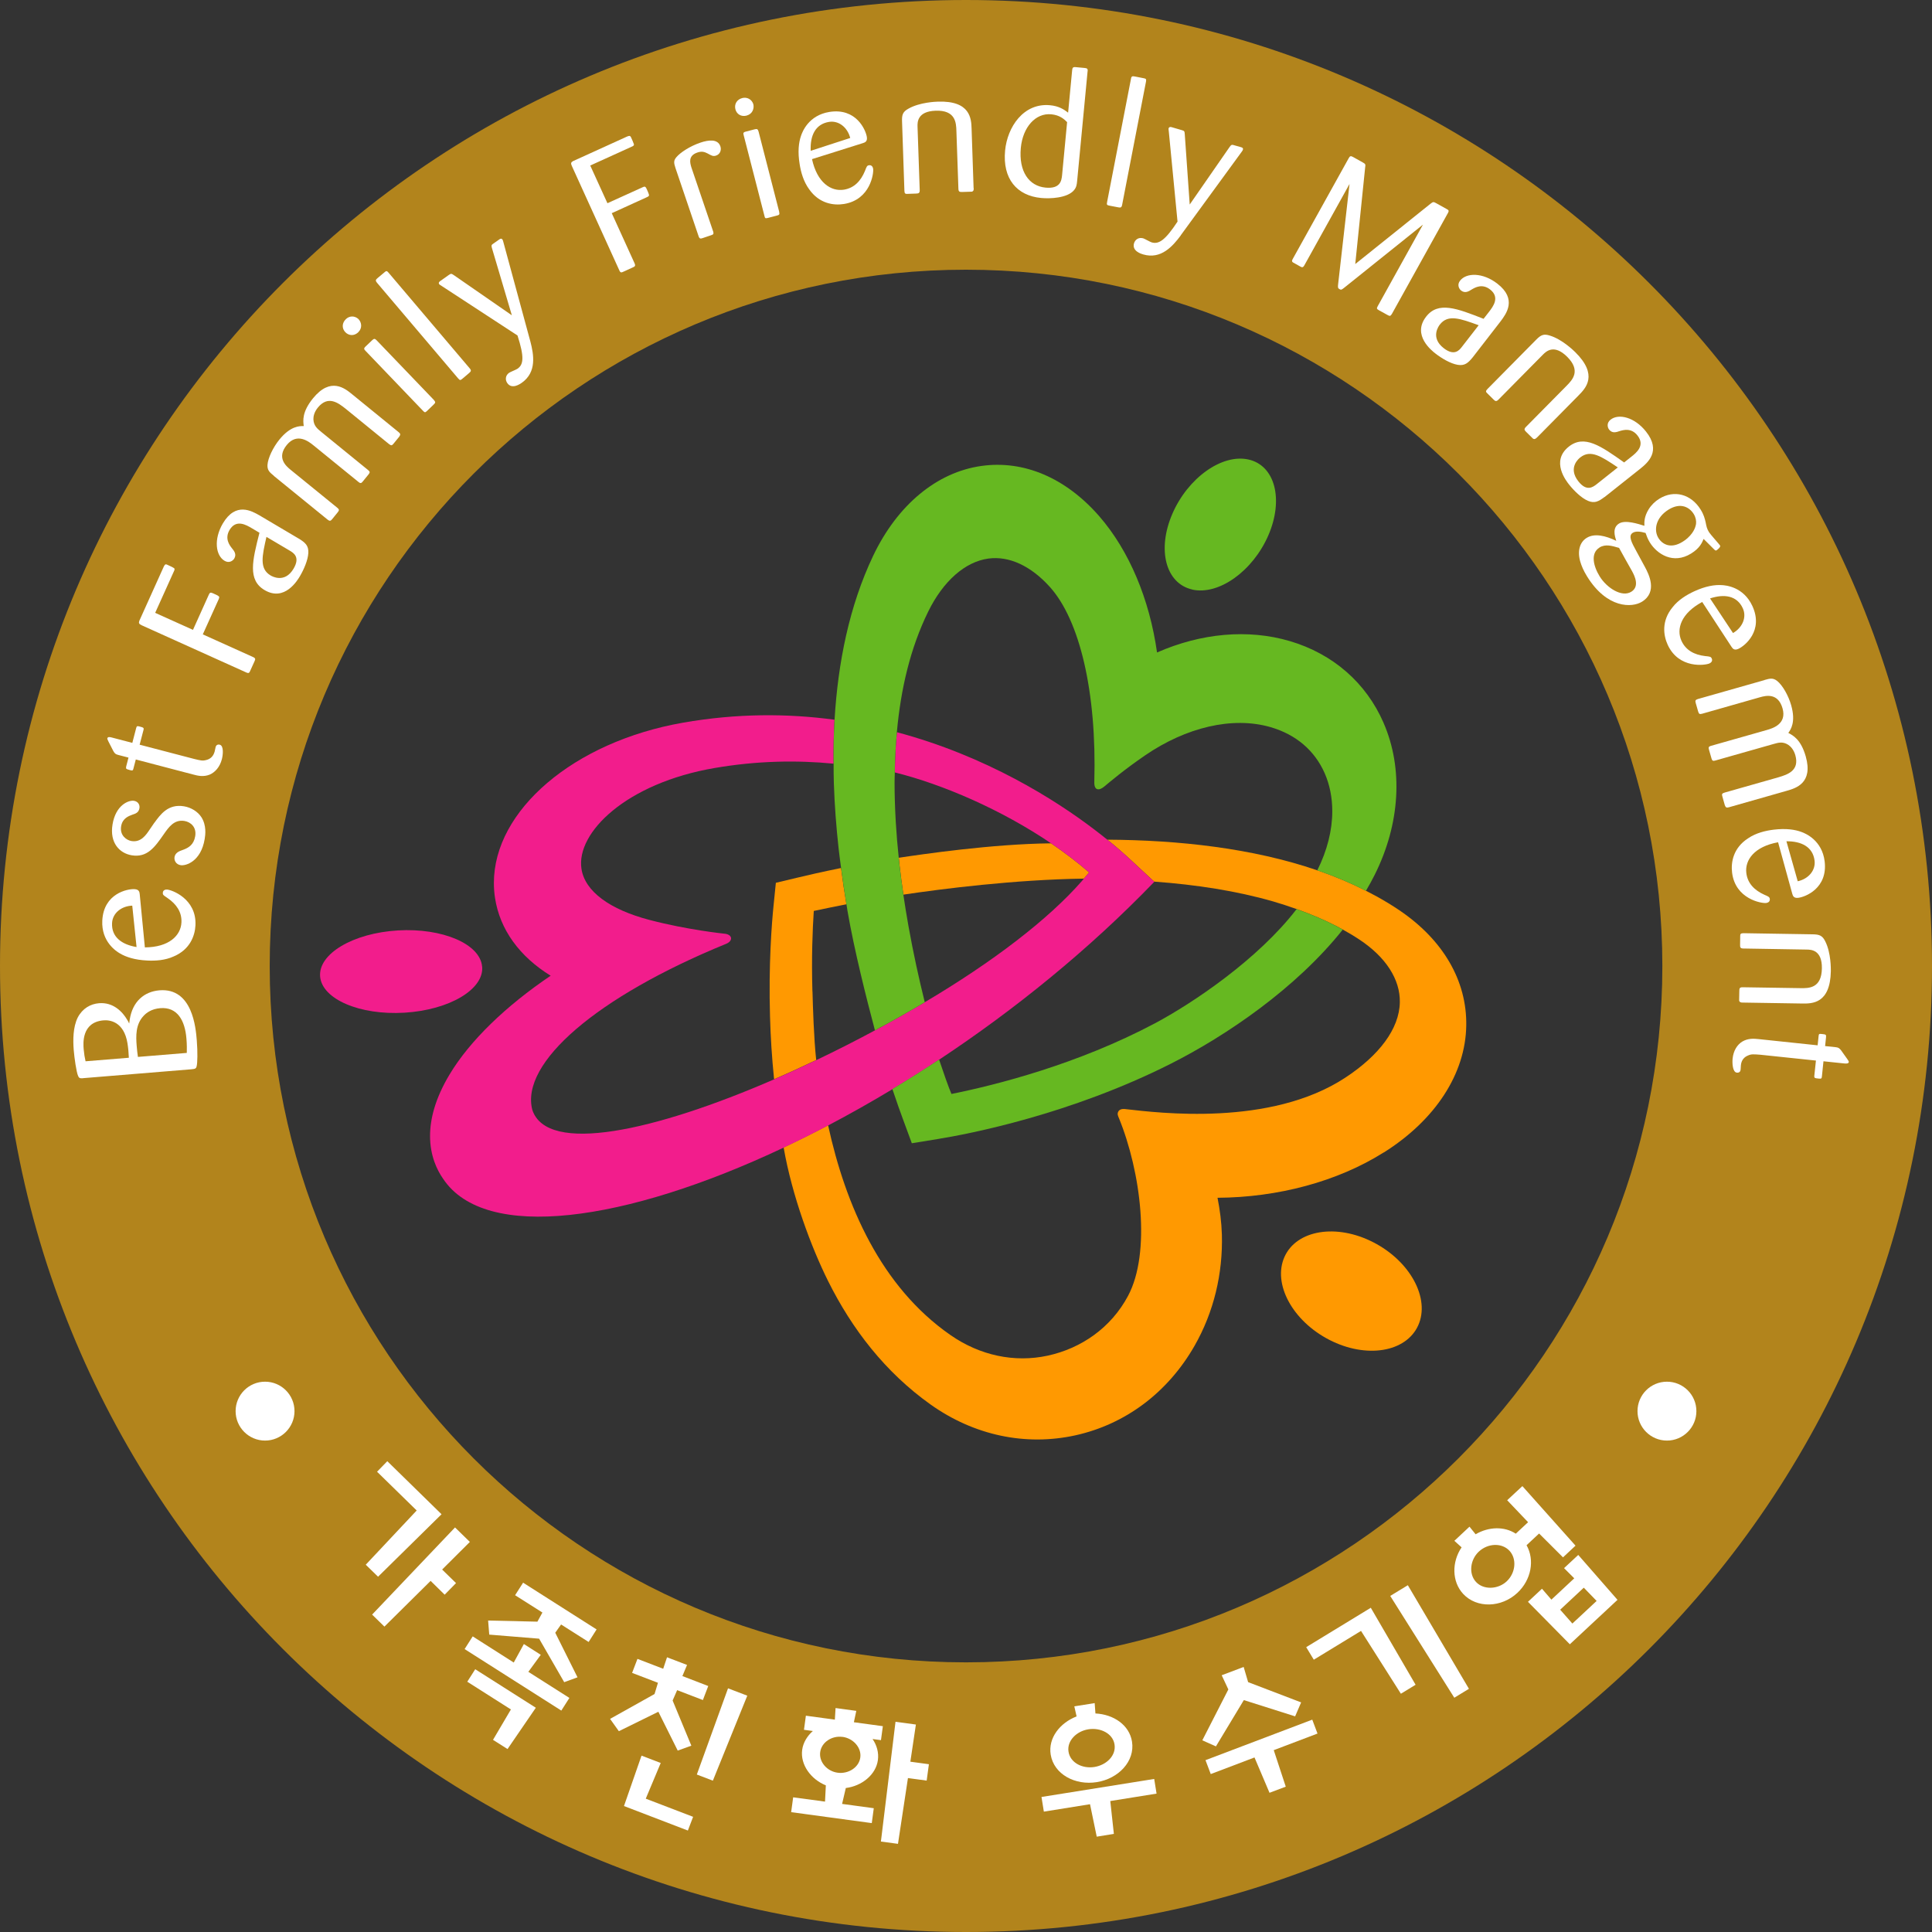 <?xml version="1.0" encoding="UTF-8"?>
<svg id="_레이어_1" data-name="레이어 1" xmlns="http://www.w3.org/2000/svg" viewBox="0 0 328.08 328.08">
  <rect x="0" y="0" width="328.08" height="328.08" fill="#333333" stroke="none"/>
  <defs>
    <style>
      .cls-1 {
        fill: #ff9901;
      }

      .cls-1, .cls-2, .cls-3, .cls-4, .cls-5 {
        stroke-width: 0px;
      }

      .cls-2 {
        fill: #f21d8c;
      }

      .cls-3 {
        fill: #b2841c;
      }

      .cls-4 {
        fill: #fff;
      }

      .cls-5 {
        fill: #66b821;
      }
    </style>
  </defs>
  <g>
    <g>
      <path class="cls-1" d="M235,195.7c8.77-5.53,13.87-13.39,13.99-21.55.12-7.6-3.92-14.55-11.38-19.59-1.2-.81-2.44-1.56-3.71-2.27-.64-.35-1.29-.69-1.95-1.03-2.52-1.28-5.15-2.39-7.9-3.35-.12-.04-.25-.08-.37-.12-10.94-3.76-23.56-5.14-35.63-5.2,1.64,1.32,2.86,2.41,3.62,3.11l4.32,4.01c7.18.52,14.03,1.59,20.19,3.36,1.37.4,2.7.84,4,1.3,2.4.86,4.69,1.82,6.82,2.92.34.18.68.38,1.02.56.97.54,1.92,1.1,2.82,1.7,4.49,2.97,6.94,6.76,6.87,10.65-.08,4.53-3.55,9.06-9.29,12.82-12.72,8.34-31.64,5.96-37.23,5.33,0,0-.85-.17-1.21.29-.36.47-.1.91,0,1.16,3.79,9.25,5.48,22.93,1.58,30.25-2.89,5.43-7.95,8.92-13.65,10.16-5.65,1.22-11.52-.02-16.54-3.52-11.78-8.2-17.78-21.98-20.75-35.6-2.54,1.33-5.06,2.59-7.55,3.76,1.43,8.23,4.71,16.99,7.56,22.71,4.04,8.1,9.66,15.45,17.43,20.97,7.36,5.22,16.08,7.07,24.55,5.21,8.51-1.88,15.69-7.27,20.22-15.17,3.29-5.74,4.85-12.31,4.66-18.93-.06-2.08-.33-4.17-.74-6.24,10.24-.06,20.39-2.75,28.24-7.71Z"/>
      <path class="cls-1" d="M153.4,151.92c6.57-.98,18.88-2.55,30.66-2.72.3-.35.6-.7.88-1.05-1.99-1.74-4.17-3.38-6.45-4.94-10.03.1-22,1.87-25.86,2.45.04.35.07.69.1,1.03.2,1.76.43,3.51.68,5.23Z"/>
      <path class="cls-1" d="M137.96,168.37c-.17-5.67.02-10.46.23-13.68,1.31-.29,3.82-.79,5.54-1.13-.34-2.01-.64-4.07-.91-6.16-3.24.66-5.78,1.24-7.38,1.63l-3.69.88-.38,3.77c-.32,3.12-.87,10.12-.61,18.98.09,3.31.31,6.89.69,10.61,2.36-1.02,4.76-2.12,7.15-3.26-.4-3.72-.56-9.01-.63-11.66Z"/>
      <path class="cls-1" d="M233.21,210.96c-6.26-3.22-13.02-2.11-15.08,2.46-2.06,4.58,1.35,10.89,7.62,14.11,6.27,3.22,13.02,2.11,15.08-2.46,2.06-4.57-1.35-10.9-7.62-14.11Z"/>
    </g>
    <g>
      <path class="cls-2" d="M81.87,164.16c-.31-3.86-6.73-6.61-14.32-6.16-7.6.46-13.5,3.96-13.19,7.82.32,3.85,6.73,6.61,14.33,6.15,7.6-.46,13.5-3.95,13.19-7.81Z"/>
      <path class="cls-2" d="M195.99,149.72l-4.32-4.01c-.75-.7-1.98-1.79-3.62-3.11-.65-.52-1.35-1.08-2.13-1.67-6.76-5.16-18.47-12.55-33.61-16.59-.13,1.42-.24,2.85-.29,4.29-.04.85-.04,1.69-.06,2.54,8.16,2.03,18.1,6.33,26.53,12.04,2.28,1.55,4.46,3.2,6.45,4.94-.28.35-.58.7-.88,1.05-.12.13-.22.27-.34.41-5.7,6.52-15.12,13.73-26.68,20.58-2.76,1.64-5.59,3.24-8.46,4.78-3.29,1.77-6.64,3.47-9.98,5.06-2.39,1.14-4.79,2.24-7.15,3.26-20.25,8.79-38.55,12.84-41.06,5.17-2.05-7.97,10.95-19.2,32.9-28.18,0,0,.92-.33.85-.99-.07-.65-1.06-.73-1.06-.73,0,0-6.28-.63-12.81-2.35-6.68-1.75-10.95-4.82-11.53-8.68-.93-6.14,7.6-14.55,22.66-17.12,7.14-1.22,13.87-1.34,20.15-.73-.02-2.49.01-4.98.16-7.46-7.9-1.07-16.52-1.11-25.72.5-18.64,3.27-32.12,14.92-32.12,27.21,0,.85.06,1.7.19,2.54.82,5.4,4.19,9.98,9.45,13.22-7.57,5.11-13.71,11.01-17.16,16.76-2.48,4.13-3.32,7.61-3.32,10.45,0,3.36,1.18,5.8,2.23,7.29,7.12,10.68,30.84,7.42,57.82-5.31,2.5-1.17,5.01-2.43,7.55-3.76,3.61-1.9,7.27-3.96,10.92-6.16,2.65-1.6,5.29-3.27,7.93-5.01,12.83-8.49,25.45-18.7,36.52-30.19v-.02Z"/>
    </g>
    <g>
      <path class="cls-5" d="M234.95,122.75c-2.95-6.79-8.6-11.72-15.91-13.88-7.11-2.1-15.1-1.35-22.56,1.93-1.27-9.01-4.71-17.29-9.84-23.17-5.67-6.48-12.75-9.51-19.95-8.51-7.59,1.05-14.31,6.62-18.43,15.29-4.03,8.48-5.96,18.06-6.54,27.81-.15,2.48-.18,4.97-.16,7.46,0,1.12,0,2.22.04,3.33.12,3.75.41,7.46.81,11.1.12,1.11.28,2.2.42,3.3.28,2.08.57,4.15.91,6.16.06.38.11.76.18,1.14,1.14,6.61,3.22,14.87,4.66,20.26,2.87-1.54,5.71-3.14,8.46-4.78-.99-3.99-1.96-8.38-2.79-13.04-.3-1.71-.59-3.46-.85-5.23-.25-1.72-.48-3.47-.68-5.23-.03-.34-.06-.68-.1-1.03-.21-1.98-.38-3.98-.5-6-.13-2.25-.21-4.51-.21-6.77,0-.58.03-1.15.04-1.72.01-.84.02-1.69.06-2.54.06-1.44.17-2.87.29-4.29.67-7.4,2.29-14.28,5.31-20.46,2.55-5.2,6.27-8.49,10.24-9.03,3.51-.47,7.21,1.24,10.44,4.83,5.04,5.61,7.97,17.75,7.54,33.12-.04,1.48.82,1.49,1.67.78,1.01-.83,3.32-2.82,6.97-5.32,6.9-4.72,14.79-6.68,21.33-4.77,4.28,1.25,7.44,3.95,9.14,7.79.87,1.98,1.3,4.18,1.3,6.47,0,3.24-.86,6.69-2.55,10.05.12.04.25.08.37.12,2.74.95,5.38,2.07,7.9,3.35.52-.89,1.02-1.79,1.48-2.71,4.33-8.65,4.88-18.06,1.51-25.8Z"/>
      <path class="cls-5" d="M220.18,154.38c-6.55,8.53-17.64,15.98-24.07,19.4-13.12,6.96-26.94,10.46-34.54,11.99-.5-1.15-1.39-3.72-2.1-5.84-2.64,1.74-5.28,3.42-7.93,5.01.72,2.15,1.35,3.92,1.77,5.05l1.53,4.15,4.36-.71c5.26-.85,22.51-4.15,39.69-12.83,9.35-4.73,21.19-12.76,29.13-22.74-.34-.18-.67-.38-1.02-.56-2.13-1.11-4.41-2.06-6.82-2.92Z"/>
      <path class="cls-5" d="M202.46,100.12c4.5,1,10.29-3.13,12.93-9.23,2.63-6.1,1.12-11.86-3.39-12.86-4.5-1-10.29,3.13-12.92,9.23-2.64,6.1-1.12,11.85,3.39,12.85Z"/>
    </g>
  </g>
  <g>
    <g>
      <path class="cls-3" d="M328.08,164.04c0,90.59-73.44,164.04-164.04,164.04S0,254.63,0,164.04,73.44,0,164.04,0s164.04,73.45,164.04,164.04ZM164.04,45.8c-65.3,0-118.24,52.94-118.24,118.25s52.94,118.24,118.24,118.24,118.25-52.94,118.25-118.24-52.94-118.25-118.25-118.25Z"/>
      <g>
        <g>
          <path class="cls-4" d="M14.08,183.1c-.49.04-.68-.03-.82-.4-.29-.65-.63-3.05-.74-4.39-.13-1.66-.14-3.89.69-5.54.81-1.53,2.15-2.29,3.61-2.41,2.41-.2,3.99,1.46,4.77,2.8.14.2.24.42.35.65.04-.24.05-.45.09-.68.48-3.06,2.45-4.74,5.04-4.96,5.62-.46,6.18,6.38,6.35,8.53.16,1.98.11,3.83-.02,4.33-.09.42-.22.49-.92.55l-18.4,1.51ZM21.88,179.62c-.04-.9-.1-1.61-.23-2.44-.6-3.73-3.05-4-4.07-3.91-3.75.31-3.45,3.97-3.37,4.9.07.79.18,1.46.32,2.05l7.36-.6ZM31.72,178.81c.01-.56.03-1.38-.06-2.43-.25-3.11-1.55-5.41-4.44-5.18-1.51.12-2.39.82-2.82,1.29-1.4,1.46-1.32,3.48-1.19,5.11.06.79.12,1.19.21,1.88l8.3-.68Z"/>
          <path class="cls-4" d="M24.61,160.88c4.1-.03,6.09-2.01,6.2-4.23.09-1.75-.84-3.11-2.36-4.15-.68-.45-.82-.54-.8-.89,0-.17.11-.58.72-.55.76.04,5.04,1.54,4.82,6.08-.09,1.75-.91,4.08-3.66,5.26-1.49.69-3.16.78-4.54.71-2.1-.1-3.6-.59-4.65-1.22-.6-.35-3.15-1.97-2.97-5.56.23-4.61,4.28-5.41,5.47-5.34.82.04.85.54.89.89l.87,8.99ZM22.45,153.79c-1.88.08-3.34,1.3-3.42,2.96-.12,2.36,1.63,3.65,4.16,4.07l-.73-7.02Z"/>
          <path class="cls-4" d="M26.23,139.7c1-1.37,2.31-3.23,5.01-2.78,1.21.2,2.35.89,2.98,1.88.86,1.38.66,2.95.54,3.67-.64,3.86-3.24,4.59-4.08,4.45-.8-.13-1.14-.81-1.04-1.39.11-.63.65-.9.94-1.03.16-.07.37-.15.72-.27.7-.29,1.61-.77,1.85-2.24.25-1.53-.76-2.4-1.83-2.58-1.76-.29-2.69,1.09-3.51,2.26-1.52,2.18-2.8,4.01-5.45,3.57-2.04-.34-3.77-2.1-3.25-5.24.54-3.29,2.73-4.16,3.65-4.01.69.12,1.01.67.92,1.25-.12.75-.66.93-1.19,1.1-.6.23-1.69.58-1.92,1.97-.26,1.55.91,2.37,1.75,2.51,1.61.27,2.47-1.01,3.11-1.97l.78-1.14Z"/>
          <path class="cls-4" d="M23.72,126.46l9.18,2.4c1.19.29,1.5.37,2.12.2.67-.16,1.2-.59,1.43-1.44.03-.11.14-.62.16-.74.13-.51.55-.46.71-.42.73.2.53,1.8.36,2.45-.35,1.36-1.16,2.23-2.07,2.63-1.05.42-1.99.21-2.86-.03l-9.69-2.54-.39,1.5c-.09.37-.14.42-.54.32-.73-.2-.79-.21-.7-.64l.39-1.5-1.7-.44c-.52-.13-.63-.25-.88-.68l-.82-1.6c-.18-.35-.21-.48-.19-.56.07-.28.45-.22.79-.12l3.45.9.64-2.46c.09-.34.14-.44.51-.34.76.2.85.22.74.64l-.65,2.48Z"/>
          <path class="cls-4" d="M34.45,107.73l8.49,3.83c.51.23.43.39.27.76l-.69,1.52c-.19.43-.25.56-.73.34l-17.73-8c-.45-.21-.54-.37-.4-.76l4.14-9.18c.19-.36.26-.5.6-.34.37.17.91.41,1,.49.19.08.36.19.13.63l-3.18,7.05,6.42,2.89,2.67-5.93c.17-.37.26-.49.68-.3.32.14.85.38.92.45.25.14.22.29.08.61l-2.68,5.93Z"/>
          <path class="cls-4" d="M50.74,91.46c1.12.7,1.67,1.19,1.62,2.42-.06,1.25-.78,2.86-1.42,3.95-.4.68-2.6,4.4-6.02,2.37-2.89-1.71-2.06-5.01-.86-9.73l-1.28-.76c-.98-.58-2.69-1.59-3.8.29-.86,1.46,0,2.58.39,3.08.37.46.85,1.02.41,1.77-.21.35-.85.86-1.65.38-1.51-.89-1.87-3.65-.29-6.34,2.19-3.7,4.89-2.13,6.24-1.36l6.66,3.94ZM45.25,91.16c-.74,3.26-1.24,5.41.7,6.56.2.12,2.39,1.41,3.9-1.15,1.16-1.96.02-2.67-.66-3.07l-3.94-2.33Z"/>
          <path class="cls-4" d="M46.52,80.81c-.77-.63-1.13-.96-1.1-1.84.07-1.18.96-3.02,2.03-4.33,1.88-2.31,3.42-2.3,4.13-2.29-.12-.92-.31-2.39,1.57-4.71,3-3.69,5.43-1.68,6.63-.7l7.92,6.45c.32.26.33.42.1.76l-.98,1.2c-.24.29-.37.37-.76.06l-7.38-6.01c-1.22-.96-2.96-2.33-4.71-.18-.64.79-.76,1.53-.75,1.98.05,1.1.64,1.58,1.34,2.15l7.92,6.45c.32.26.4.4.12.74l-.96,1.18c-.26.32-.39.44-.77.12l-7.61-6.19c-.81-.66-2.8-2.24-4.56-.09-1.77,2.17-.13,3.58.64,4.21l7.93,6.45c.36.29.36.44.06.8l-.94,1.16c-.24.29-.4.35-.76.06l-9.11-7.41Z"/>
          <path class="cls-4" d="M60.84,56.42c-.72.69-1.62.58-2.19,0-.63-.65-.59-1.58.09-2.23.59-.57,1.47-.61,2.12-.02.57.59.69,1.56-.03,2.25ZM73.68,67.94c.34.36.25.48-.06.78l-1.13,1.09c-.32.3-.39.22-.68-.07l-9.72-10.14c-.26-.28-.38-.4-.02-.75l1.1-1.05c.33-.32.48-.34.8,0l9.73,10.14Z"/>
          <path class="cls-4" d="M63.98,47.95c-.28-.33-.14-.49.14-.73l1.12-.94c.33-.29.44-.34.72,0l13.81,16.28c.3.35.21.51-.08.76l-1.14.97c-.36.3-.44.34-.76-.04l-13.81-16.28Z"/>
          <path class="cls-4" d="M90.06,57.97c.59,2.26,1.11,5.22-1.45,7.03-.29.2-1.67,1.18-2.46.06-.39-.55-.34-1.3.3-1.75.19-.14,1.22-.54,1.44-.7,1.03-.72,1.16-2-.01-5.64l-12.86-8.4c-.32-.2-.37-.23-.43-.3-.22-.31.11-.5.23-.59l1.4-.99c.39-.27.44-.24.86.04l9.84,6.81-3.37-11.38c-.13-.44-.1-.54.08-.69l1.17-.82c.19-.14.37-.19.52.02.05.07.08.12.18.51l4.56,16.79Z"/>
          <path class="cls-4" d="M103.88,36.19l3.86,8.48c.23.51.07.58-.3.75l-1.51.69c-.42.19-.56.26-.77-.22l-8.05-17.7c-.21-.45-.16-.63.2-.83l9.17-4.17c.38-.14.52-.2.68.14.17.37.41.91.43,1.02.09.19.15.38-.32.56l-7.04,3.2,2.92,6.4,5.93-2.69c.37-.17.51-.21.71.22.14.32.38.85.39.94.1.28-.03.37-.34.51l-5.93,2.7Z"/>
          <path class="cls-4" d="M121.11,39.3c.12.45,0,.53-.34.64l-1.41.48c-.39.13-.56.16-.72-.28l-3.92-11.56c-.33-.97-.33-1.33.15-1.9.66-.78,2.27-1.85,4.07-2.46,1.36-.46,2.95-.67,3.39.63.21.63-.04,1.34-.73,1.57-.5.17-.77.01-1.42-.35-.48-.24-.95-.45-1.75-.17-1.63.55-1.24,1.78-1.03,2.51l3.7,10.89Z"/>
          <path class="cls-4" d="M126.79,19.63c-.97.25-1.71-.28-1.91-1.08-.22-.88.27-1.67,1.17-1.9.79-.2,1.59.19,1.87,1.02.2.79-.17,1.7-1.12,1.95ZM132.31,35.97c.12.48,0,.54-.43.65l-1.53.4c-.43.11-.45,0-.55-.41l-3.5-13.6c-.1-.37-.14-.54.35-.66l1.46-.38c.45-.12.59-.06.71.39l3.5,13.61Z"/>
          <path class="cls-4" d="M137.89,27.02c.87,4,3.23,5.54,5.42,5.19,1.73-.28,2.87-1.47,3.57-3.18.29-.76.35-.92.7-.97.17-.03.59,0,.69.6.12.75-.45,5.25-4.95,5.98-1.73.28-4.18-.04-5.9-2.48-.98-1.33-1.42-2.94-1.63-4.29-.34-2.08-.17-3.64.23-4.8.22-.66,1.27-3.49,4.82-4.06,4.56-.73,6.17,3.06,6.36,4.24.13.81-.35.95-.69,1.06l-8.61,2.71ZM144.38,23.43c-.47-1.82-1.96-2.99-3.6-2.73-2.34.38-3.23,2.35-3.11,4.91l6.71-2.18Z"/>
          <path class="cls-4" d="M165.35,31.95c.01.26-.01.53-.33.6l-1.61.05c-.47.01-.64-.03-.66-.56l-.34-9.8c-.04-1.37-.12-3.56-3.53-3.44-3.12.11-3.09,1.97-3.07,2.7l.37,10.77c.02.52-.19.59-.6.6l-1.43.05c-.41.04-.56-.04-.57-.54l-.4-11.76c-.04-1.11.11-1.64,1.09-2.17,1.92-1.09,4.66-1.18,4.99-1.19,5.54-.19,5.68,2.9,5.73,4.62l.34,10.07Z"/>
          <path class="cls-4" d="M182.91,30.74c-.05.55-.1,1.08-.56,1.59-1.12,1.3-4,1.44-5.55,1.29-4.13-.39-6.58-3.27-6.12-8.06.38-3.98,3.12-8.12,7.63-7.69,1.51.14,2.37.72,3.07,1.26l.68-7.15c.04-.46.12-.63.61-.58l1.49.14c.44.04.61.12.52.64l-1.77,18.58ZM181.22,20.75c-.51-.51-1.24-1.2-2.69-1.34-2.68-.26-4.84,2.18-5.18,5.69-.38,4.04,1.4,6.5,4.2,6.76,2.53.24,2.7-1.21,2.8-2.05l.86-9.07Z"/>
          <path class="cls-4" d="M192.06,13.34c.08-.44.29-.42.66-.35l1.43.28c.43.08.54.13.46.57l-4.06,20.96c-.09.46-.27.48-.64.41l-1.47-.28c-.46-.09-.54-.14-.44-.62l4.06-20.95Z"/>
          <path class="cls-4" d="M200.53,39.95c-1.39,1.88-3.38,4.13-6.38,3.26-.33-.09-1.96-.57-1.58-1.89.19-.64.79-1.07,1.56-.85.22.06,1.19.62,1.44.69,1.21.35,2.29-.34,4.39-3.53l-1.48-15.29c-.04-.38-.06-.44-.04-.53.11-.36.47-.23.6-.19l1.65.48c.45.13.46.19.5.69l.84,11.94,6.76-9.75c.26-.38.36-.41.59-.37l1.38.39c.22.06.38.17.3.42-.02.09-.04.14-.28.46l-10.26,14.06Z"/>
          <path class="cls-4" d="M241.63,38.15l-13.3,10.66c-.52.41-.58.45-.86.29-.31-.17-.29-.33-.23-.9l1.93-16.96-7.67,13.81c-.24.43-.41.37-.71.2l-1.25-.7c-.2-.18-.17-.29.01-.62l9.47-17.05c.21-.38.34-.45.73-.23l1.73.97c.38.21.43.3.34.83l-1.68,16.39,12.75-10.22c.46-.35.51-.38.95-.14l1.76.98c.37.2.52.28.28.71l-9.53,17.16c-.24.37-.34.38-.75.15l-1.43-.79c-.4-.23-.43-.31-.19-.74l7.65-13.79Z"/>
          <path class="cls-4" d="M250.12,60.64c-.83,1.02-1.39,1.51-2.6,1.31-1.23-.21-2.75-1.13-3.74-1.9-.62-.48-4.04-3.13-1.61-6.27,2.05-2.66,5.23-1.42,9.76.36l.92-1.18c.69-.9,1.91-2.47.18-3.81-1.34-1.04-2.56-.32-3.1,0-.5.31-1.12.72-1.81.19-.32-.25-.75-.95-.18-1.68,1.07-1.38,3.86-1.41,6.33.51,3.39,2.62,1.51,5.11.58,6.36l-4.74,6.12ZM251.1,55.23c-3.14-1.14-5.21-1.9-6.59-.12-.15.19-1.7,2.19.66,4.02,1.8,1.39,2.65.35,3.12-.28l2.81-3.62Z"/>
          <path class="cls-4" d="M260.98,74.31c-.19.18-.39.35-.66.17l-1.14-1.12c-.33-.33-.42-.49-.05-.87l6.9-6.98c.96-.98,2.5-2.54.08-4.94-2.23-2.2-3.56-.88-4.08-.37l-7.57,7.66c-.37.37-.55.27-.84-.02l-1.02-1.01c-.31-.27-.35-.43,0-.78l8.27-8.37c.78-.79,1.27-1.04,2.33-.69,2.11.65,4.06,2.58,4.29,2.8,3.95,3.9,1.79,6.12.58,7.35l-7.08,7.17Z"/>
          <path class="cls-4" d="M272.48,84.39c-1.05.79-1.71,1.13-2.84.65-1.15-.5-2.39-1.75-3.17-2.73-.49-.62-3.18-4-.06-6.47,2.63-2.08,5.42-.12,9.39,2.69l1.17-.93c.9-.7,2.45-1.94,1.09-3.66-1.05-1.33-2.41-.92-3.01-.74-.56.19-1.26.44-1.8-.25-.25-.32-.49-1.09.24-1.68,1.37-1.09,4.08-.44,6.02,2.01,2.67,3.36.24,5.33-.96,6.31l-6.06,4.81ZM274.72,79.37c-2.78-1.86-4.61-3.09-6.37-1.69-.19.14-2.17,1.72-.32,4.06,1.41,1.79,2.48.97,3.11.48l3.59-2.85Z"/>
          <path class="cls-4" d="M289.3,91.51c-.28.65-.64,1.57-2.13,2.49-3.03,1.88-5.77.1-6.99-1.86-.38-.62-.55-1.1-.74-1.64-.91-.26-1.69-.33-2.18-.02-.8.5-.2,1.63.62,3.12l1.49,2.75c.6,1.13,2.16,4.16-.54,5.83-1.69,1.05-5.94,1.17-9.32-4.29-.63-1.02-.95-1.82-1.14-2.46-.55-1.82-.12-3.36,1.07-4.09,1.34-.83,3.21-.37,5.02.5-.24-.78-.71-2.21.48-2.94,1.07-.66,3.27.07,4.3.39-.02-.64-.04-1.55.71-2.78.48-.78,1.13-1.39,1.83-1.82,2.51-1.55,5.38-.79,7.01,1.84.56.9.7,1.53.85,2.15.14.71.21,1.11.58,1.7.23.37,1.78,2.09,1.87,2.25.17.27-.5.75-.57.8-.17.11-.24.05-.42-.12l-1.81-1.8ZM271.61,92.99c-1.56.96-1.04,3.15.05,4.91,1.18,1.91,3.73,3.59,5.35,2.59,1.45-.89.59-2.66.14-3.49-.31-.56-1.87-3.3-2.21-3.96-1.21-.35-2.31-.7-3.34-.06ZM288.01,88.97c.06-.52-.04-1.11-.39-1.68-.69-1.12-2.19-2.04-4.28-.75-2.23,1.39-2.52,3.52-1.72,4.82.68,1.09,2.1,1.89,4.11.64.3-.18.58-.39.85-.63,1.27-1.16,1.37-2.15,1.43-2.4Z"/>
          <path class="cls-4" d="M289.08,102.21c-3.61,1.93-4.46,4.6-3.54,6.62.73,1.59,2.18,2.37,4.02,2.58.81.08.98.1,1.12.42.08.16.16.57-.39.83-.7.32-5.18.97-7.09-3.16-.73-1.59-1.09-4.03.8-6.35,1-1.3,2.44-2.15,3.69-2.73,1.91-.88,3.46-1.14,4.68-1.06.69.03,3.7.28,5.21,3.55,1.93,4.19-1.28,6.77-2.37,7.27-.74.34-1-.08-1.2-.38l-4.94-7.56ZM294.29,107.5c1.62-.94,2.36-2.7,1.66-4.21-.99-2.15-3.14-2.47-5.56-1.67l3.9,5.88Z"/>
          <path class="cls-4" d="M299.64,115.47c.95-.27,1.44-.38,2.13.15.94.74,1.94,2.52,2.4,4.15.81,2.86-.08,4.12-.49,4.69.82.43,2.14,1.12,2.96,3.99,1.3,4.58-1.74,5.41-3.23,5.84l-9.83,2.8c-.39.11-.54.03-.68-.35l-.42-1.49c-.11-.37-.09-.52.39-.66l9.15-2.6c1.48-.45,3.61-1.09,2.85-3.75-.28-.98-.82-1.5-1.2-1.76-.93-.59-1.66-.38-2.53-.13l-9.83,2.79c-.39.11-.55.09-.67-.33l-.42-1.46c-.11-.39-.13-.57.35-.7l9.44-2.68c1.01-.29,3.45-1.01,2.69-3.68-.77-2.69-2.86-2.16-3.82-1.89l-9.83,2.8c-.45.12-.56.04-.69-.41l-.41-1.43c-.1-.36-.06-.53.39-.66l11.29-3.21Z"/>
          <path class="cls-4" d="M301.93,143.03c-4.02.73-5.65,3.02-5.38,5.22.21,1.74,1.36,2.92,3.04,3.68.75.32.9.39.95.74.02.17-.02.59-.63.67-.75.09-5.23-.65-5.78-5.17-.21-1.74.19-4.17,2.7-5.8,1.35-.93,2.98-1.31,4.35-1.48,2.09-.25,3.65-.03,4.79.41.65.24,3.44,1.4,3.88,4.96.56,4.58-3.29,6.06-4.48,6.2-.81.1-.93-.38-1.03-.73l-2.4-8.71ZM305.28,149.65c1.83-.4,3.06-1.85,2.86-3.5-.29-2.34-2.23-3.31-4.78-3.29l1.92,6.79Z"/>
          <path class="cls-4" d="M295.91,170.25c-.26,0-.52-.04-.58-.36l.03-1.61c0-.47.07-.64.59-.63l9.81.15c1.37.02,3.57.06,3.62-3.36.05-3.12-1.82-3.18-2.54-3.19l-10.78-.18c-.53,0-.58-.21-.57-.62l.02-1.43c-.02-.41.07-.55.57-.55l11.76.19c1.11.02,1.63.2,2.12,1.21.99,1.97.94,4.71.94,5.04-.1,5.55-3.19,5.53-4.91,5.5l-10.07-.16Z"/>
          <path class="cls-4" d="M308.39,180.1l-9.44-.99c-1.22-.09-1.54-.13-2.12.13-.64.26-1.11.77-1.2,1.63-.02.11-.04.64-.05.76-.05.53-.47.54-.64.52-.75-.08-.79-1.7-.72-2.37.14-1.4.8-2.39,1.65-2.91.97-.57,1.94-.51,2.83-.41l9.96,1.05.16-1.54c.04-.38.07-.43.48-.39.76.08.82.09.79.52l-.16,1.54,1.74.18c.52.05.66.16.97.54l1.04,1.46c.23.31.28.44.27.52-.03.29-.41.28-.76.25l-3.54-.37-.26,2.53c-.04.35-.07.46-.46.42-.79-.08-.87-.09-.83-.52l.27-2.55Z"/>
        </g>
        <g>
          <g>
            <path class="cls-4" d="M64.2,267.75l-2.09-2.04,8.65-9.21-6.73-6.58,1.74-1.79,9.21,9.01-10.78,10.61ZM73.12,268.46l-7.84,7.76-2.09-2.04,14.08-14.8,2.52,2.46-4.71,4.69,2.36,2.3-1.93,1.97-2.39-2.35Z"/>
            <path class="cls-4" d="M78.9,280.03l1.37-2.15,6.97,4.44,1.72-3.14,2.87,1.83-2.11,2.89,6.97,4.43-1.37,2.15-16.43-10.45ZM86.18,297.01l-2.46-1.56,3.04-5.16-7.41-4.71,1.35-2.12,10.29,6.54-4.81,7.02ZM95.8,285.64l-4.25-7.37-8.47-.69-.19-2.39,8.37.19.85-1.55-4.64-2.94,1.36-2.13,12.48,7.94-1.35,2.13-4.68-2.97-.99,1.4,3.78,7.57-2.27.83Z"/>
            <path class="cls-4" d="M115.09,297.28l-3.29-6.6-6.71,3.3-1.49-2.09,7.55-4.22.58-1.91-4.39-1.68.91-2.38,4.37,1.68.65-1.95,3.4,1.3-.79,1.89,4.39,1.69-.91,2.38-4.37-1.68-.77,1.76,3.18,7.67-2.33.84ZM105.96,306.69l2.98-8.56,3.26,1.25-2.54,6.06,8.04,3.08-.89,2.33-10.85-4.16ZM121.05,302.38l-2.72-1.04,5.3-14.64,3.27,1.25-5.85,14.44Z"/>
            <path class="cls-4" d="M136.53,293.71l.32-2.36,4.92.67.12-1.97,3.52.48-.41,1.93,4.92.67-.32,2.37-1.43-.19c.73,1.05,1.08,2.32.91,3.57-.34,2.52-2.76,4.42-5.45,4.75l-.63,2.7,5.38.73-.34,2.53-13.69-1.86.34-2.52,5.41.73.14-2.76c-2.54-1.03-4.36-3.51-4.02-6.03.17-1.25.87-2.37,1.81-3.2l-1.52-.21ZM143.07,294.95c-1.81-.25-3.57.92-3.79,2.58-.23,1.67,1.16,3.26,2.96,3.5,1.83.25,3.63-.91,3.85-2.58.23-1.67-1.19-3.26-3.02-3.51ZM154.18,301.95l-1.69,11.16-2.9-.39,2.48-20.34,3.46.47-.94,6.31,3.15.43-.38,2.78-3.18-.43Z"/>
            <path class="cls-4" d="M188.54,305.83l.61,5.59-2.91.47-1.14-5.51-7.84,1.26-.4-2.49,19.14-3.06.4,2.49-7.85,1.26ZM182.44,289.76l3.45-.55.13,1.76c3.07.15,5.76,1.95,6.21,4.78.53,3.34-2.3,6.3-5.98,6.88-3.68.59-7.29-1.33-7.83-4.68-.45-2.82,1.57-5.38,4.4-6.48l-.39-1.72ZM184.82,293.66c-2.03.32-3.67,1.97-3.37,3.81.3,1.89,2.37,2.91,4.39,2.59,2.06-.33,3.73-1.95,3.42-3.84-.29-1.85-2.39-2.89-4.44-2.56Z"/>
            <path class="cls-4" d="M219.93,291.46l-8.71-2.76-4.74,7.86-2.31-1.03,4.42-8.64-1.13-2.41,3.73-1.41.76,2.58,9,3.44-1.02,2.37ZM216.3,297.2l2.04,6.2-2.76,1.04-2.55-6-7.43,2.82-.89-2.36,18.13-6.88.89,2.36-7.43,2.82Z"/>
            <path class="cls-4" d="M240.38,286.1l-2.49,1.52-6.77-10.67-8.02,4.89-1.29-2.13,10.97-6.69,7.61,13.08ZM249.45,286.78l-2.49,1.52-10.88-17.29,2.99-1.82,10.38,17.6Z"/>
          </g>
          <path class="cls-4" d="M267.55,262.47l-2.13,1.99-4.06-4.05-2.13,1.99c1.41,2.49.82,5.88-1.57,8.1-2.7,2.52-6.88,2.65-9.19.17-1.95-2.1-1.95-5.44-.27-7.91l-1.23-1.11,2.57-2.4,1.04,1.29c2.2-1.29,4.87-1.38,6.82-.1l2.09-1.95-3.55-3.73,2.58-2.4,9.03,10.12ZM251.13,263.48c-1.48,1.38-1.77,3.77-.48,5.16,1.27,1.37,3.72,1.28,5.2-.1,1.54-1.44,1.75-3.83.48-5.2-1.29-1.38-3.65-1.3-5.2.14ZM274.69,271.66l-8.11,7.56-7.11-7.21,2.38-2.22,1.6,1.85,3.88-3.62-1.73-1.73,2.41-2.24,6.66,7.62ZM268.95,269.61l-4.01,3.74,2.07,2.35,4.12-3.84-2.18-2.25Z"/>
        </g>
      </g>
    </g>
    <path class="cls-4" d="M50.01,239.63c0,2.76-2.24,5-5,5s-5-2.24-5-5,2.24-5,5-5,5,2.24,5,5Z"/>
    <path class="cls-4" d="M288.07,239.63c0,2.76-2.24,5-5,5s-5-2.24-5-5,2.24-5,5-5,5,2.24,5,5Z"/>
  </g>
</svg>